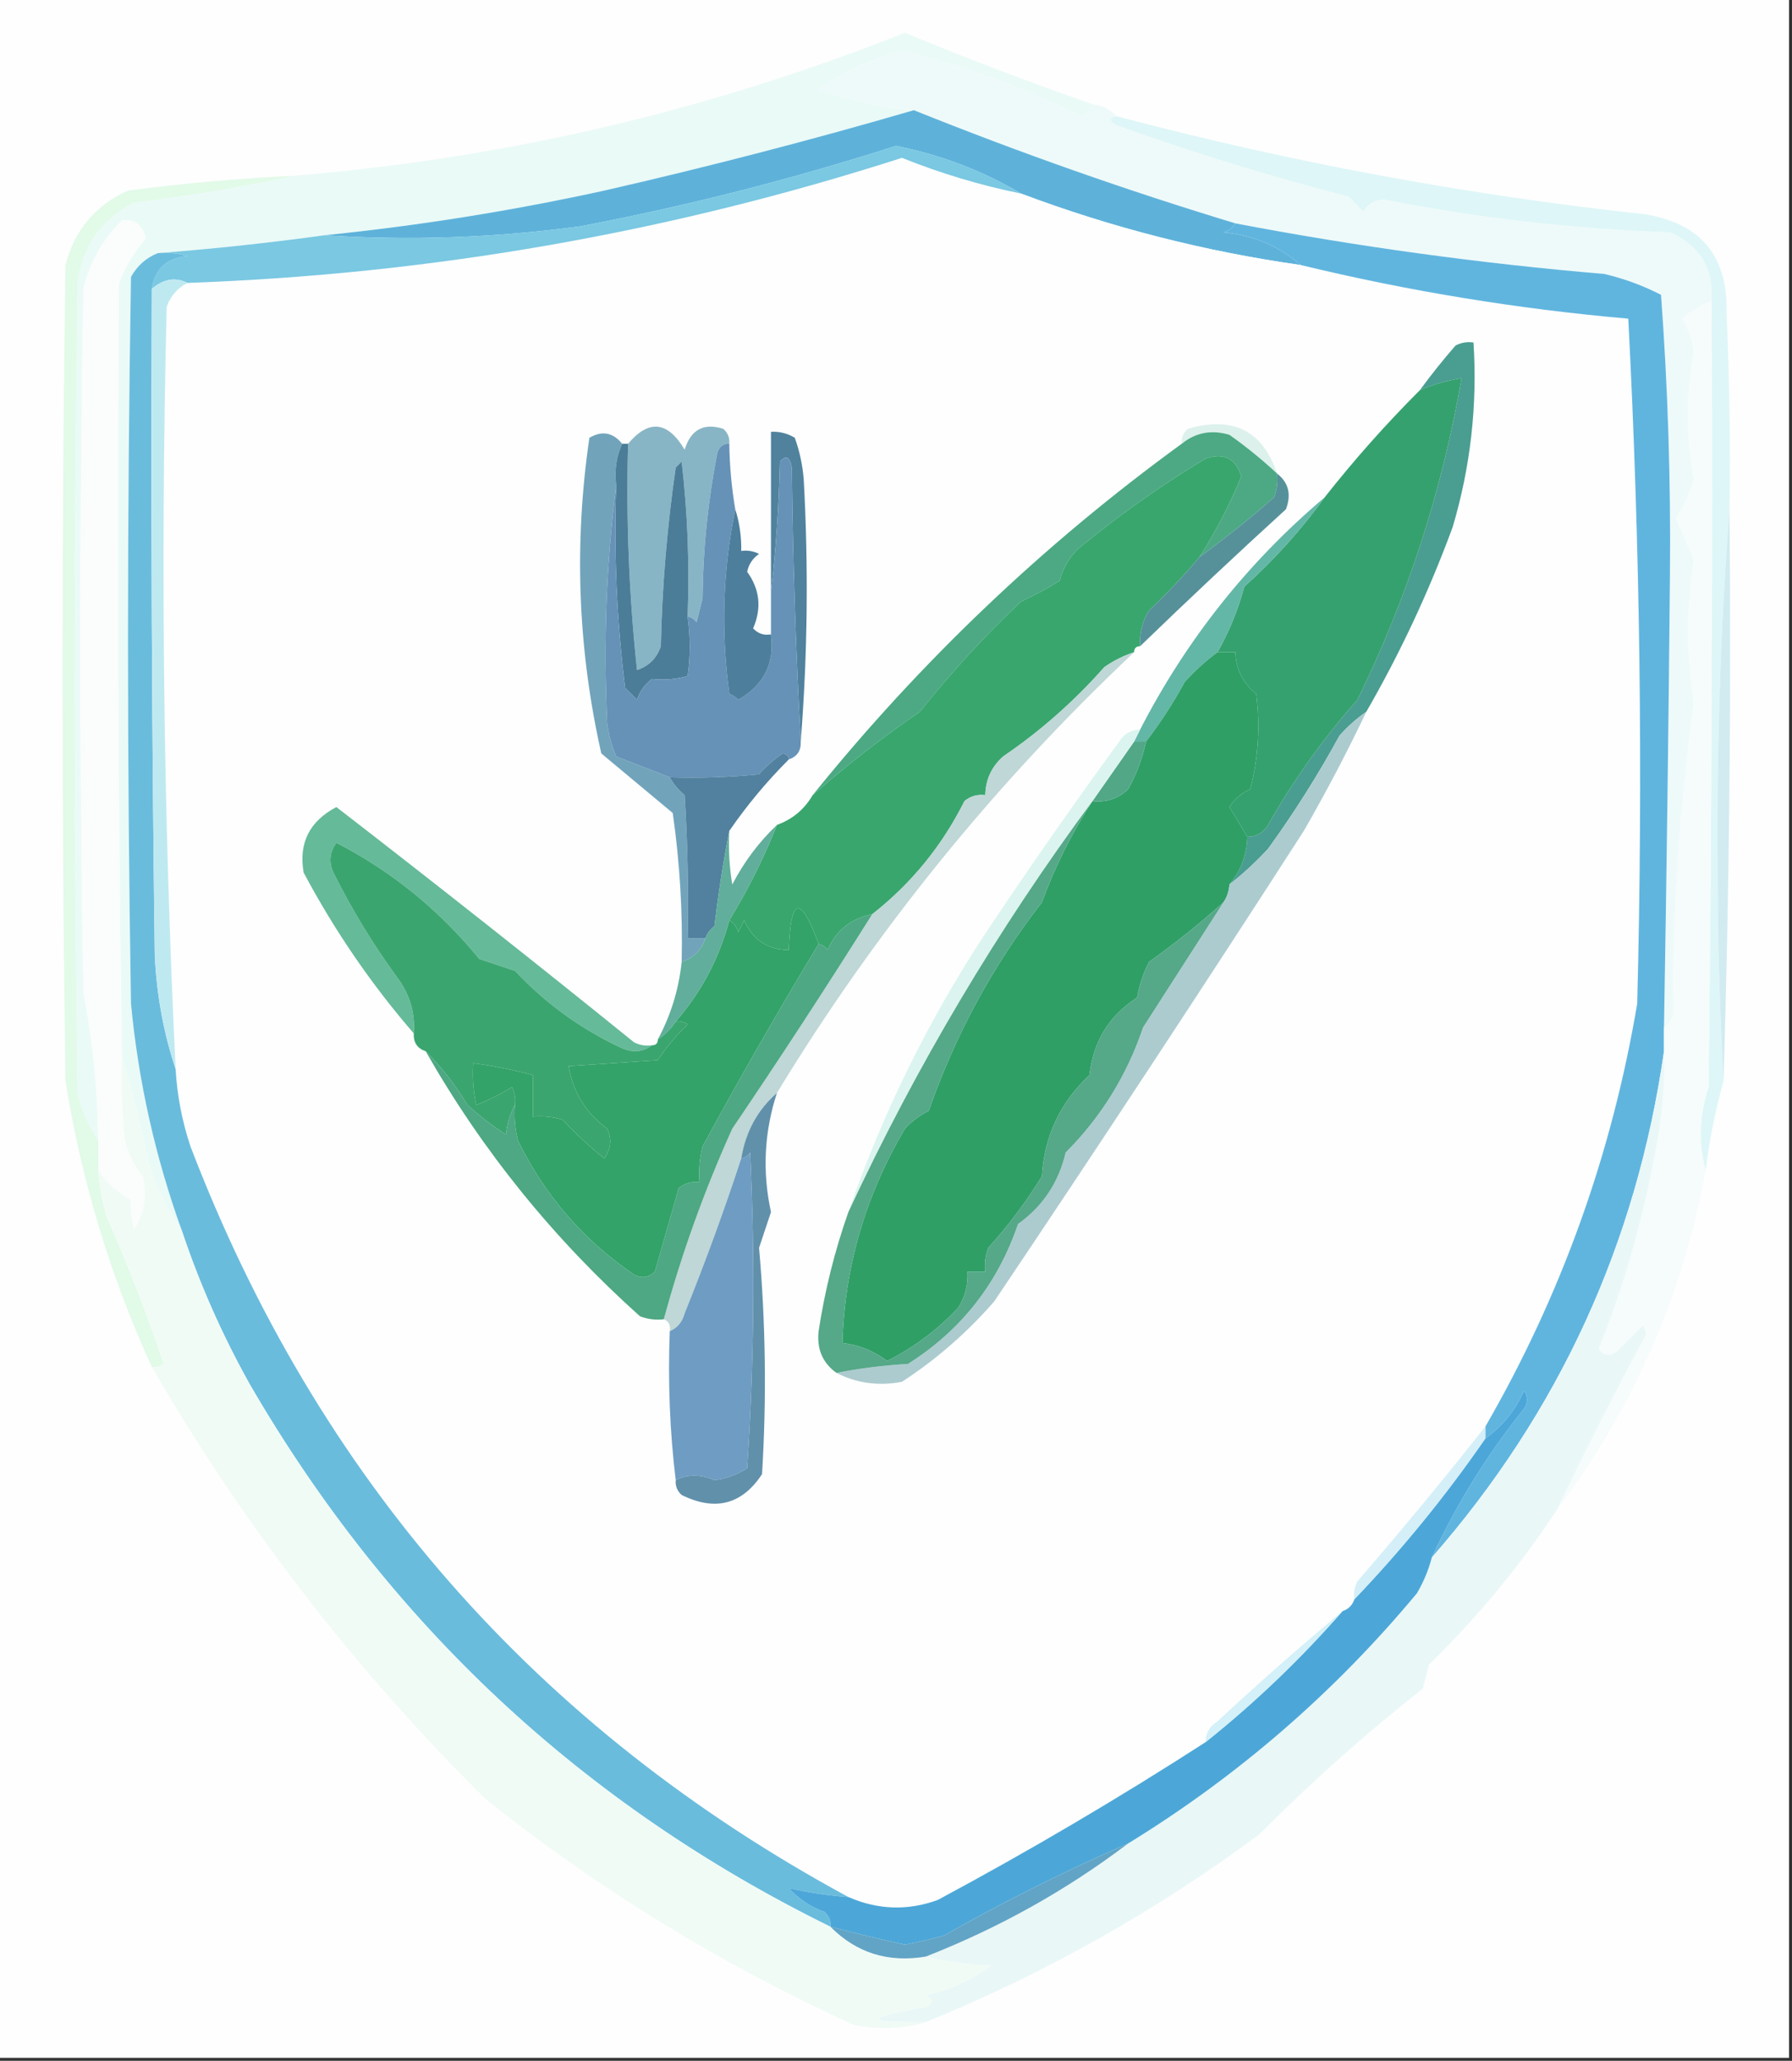 <?xml version="1.0" encoding="UTF-8"?>
<!DOCTYPE svg PUBLIC "-//W3C//DTD SVG 1.1//EN" "http://www.w3.org/Graphics/SVG/1.1/DTD/svg11.dtd">
<svg xmlns="http://www.w3.org/2000/svg" version="1.1" width="301px" height="346px" style="shape-rendering:geometricPrecision; text-rendering:geometricPrecision; image-rendering:optimizeQuality; fill-rule:evenodd; clip-rule:evenodd" xmlns:xlink="http://www.w3.org/1999/xlink">
<rect width="100%" height="100%" fill="#333333" stroke="none"/>
<g><path style="opacity:1" fill="#fefefe" d="M -0.5,-0.5 C 99.833,-0.5 200.167,-0.5 300.5,-0.5C 300.5,114.833 300.5,230.167 300.5,345.5C 200.167,345.5 99.833,345.5 -0.5,345.5C -0.5,230.167 -0.5,114.833 -0.5,-0.5 Z"/></g>
<g><path style="opacity:1" fill="#eafaf7" d="M 183.5,17.5 C 183.189,18.478 182.522,19.145 181.5,19.5C 171.89,14.692 161.89,11.025 151.5,8.5C 146.463,9.851 141.797,12.018 137.5,15C 142.803,16.847 148.136,18.013 153.5,18.5C 136.33,23.499 118.997,27.999 101.5,32C 85.969,35.399 70.302,37.899 54.5,39.5C 45.07,40.795 35.737,41.795 26.5,42.5C 24.549,43.282 23.049,44.616 22,46.5C 21.333,87.167 21.333,127.833 22,168.5C 23.243,181.55 26.076,194.216 30.5,206.5C 28.186,203.205 26.352,199.538 25,195.5C 23.799,189.295 22.299,183.295 20.5,177.5C 19.822,134.168 19.656,90.834 20,47.5C 21.086,44.748 22.586,42.248 24.5,40C 23.936,37.749 22.603,36.749 20.5,37C 17.211,40.202 15.044,44.036 14,48.5C 13.333,87.833 13.333,127.167 14,166.5C 15.569,174.718 16.402,183.052 16.5,191.5C 14.871,189.142 13.705,186.476 13,183.5C 12.333,138.167 12.333,92.833 13,47.5C 13.799,41.363 16.965,36.863 22.5,34C 31.705,32.892 40.705,31.392 49.5,29.5C 84.884,26.577 119.05,18.577 152,5.5C 162.412,9.803 172.912,13.803 183.5,17.5 Z"/></g>
<g><path style="opacity:1" fill="#eefaf9" d="M 183.5,17.5 C 185.153,17.66 186.486,18.326 187.5,19.5C 186.262,19.81 186.262,20.31 187.5,21C 200.318,25.606 213.318,29.606 226.5,33C 227.333,33.833 228.167,34.667 229,35.5C 229.804,34.196 230.971,33.529 232.5,33.5C 248.351,36.613 264.351,38.446 280.5,39C 285.523,41.215 287.856,45.048 287.5,50.5C 285.695,51.237 284.029,52.237 282.5,53.5C 283.592,55.183 284.259,57.016 284.5,59C 283.187,66.164 283.187,73.33 284.5,80.5C 283.829,82.835 282.829,85.002 281.5,87C 282.533,89.351 283.533,91.684 284.5,94C 283.244,101.992 283.244,109.992 284.5,118C 282.132,135.388 280.965,152.888 281,170.5C 280.722,171.416 280.222,172.082 279.5,172.5C 279.937,147.169 280.27,121.836 280.5,96.5C 280.652,80.744 280.152,65.078 279,49.5C 276.001,47.956 272.834,46.789 269.5,46C 248.663,44.237 227.996,41.404 207.5,37.5C 189.306,31.989 171.306,25.656 153.5,18.5C 148.136,18.013 142.803,16.847 137.5,15C 141.797,12.018 146.463,9.851 151.5,8.5C 161.89,11.025 171.89,14.692 181.5,19.5C 182.522,19.145 183.189,18.478 183.5,17.5 Z"/></g>
<g><path style="opacity:1" fill="#5eb2da" d="M 153.5,18.5 C 171.306,25.656 189.306,31.989 207.5,37.5C 207.082,38.222 206.416,38.722 205.5,39C 210.528,39.489 214.862,41.323 218.5,44.5C 202.401,42.225 186.735,38.225 171.5,32.5C 165.051,28.679 158.051,26.012 150.5,24.5C 133.084,30.082 115.418,34.582 97.5,38C 83.04,39.944 68.707,40.444 54.5,39.5C 70.302,37.899 85.969,35.399 101.5,32C 118.997,27.999 136.33,23.499 153.5,18.5 Z"/></g>
<g><path style="opacity:1" fill="#fefefe" d="M 171.5,32.5 C 186.735,38.225 202.401,42.225 218.5,44.5C 236.575,48.876 254.908,51.876 273.5,53.5C 275.491,91.803 275.991,130.137 275,168.5C 270.741,193.784 262.241,217.451 249.5,239.5C 242.575,248.268 235.408,256.935 228,265.5C 227.517,266.448 227.351,267.448 227.5,268.5C 227.167,269.5 226.5,270.167 225.5,270.5C 218.391,276.436 211.391,282.603 204.5,289C 203.177,289.816 202.511,290.983 202.5,292.5C 187.908,301.904 172.908,310.737 157.5,319C 152.455,320.829 147.455,320.662 142.5,318.5C 90.153,290.161 53.319,248.161 32,192.5C 30.588,188.272 29.754,183.939 29.5,179.5C 27.45,136.869 26.95,94.202 28,51.5C 28.66,49.676 29.827,48.343 31.5,47.5C 72.496,46.043 112.496,39.043 151.5,26.5C 157.995,29.11 164.662,31.11 171.5,32.5 Z"/></g>
<g><path style="opacity:1" fill="#fafdfb" d="M 20.5,177.5 C 20.334,182.179 20.501,186.845 21,191.5C 21.561,193.725 22.561,195.725 24,197.5C 24.797,200.721 24.297,203.721 22.5,206.5C 22.12,204.979 21.954,203.313 22,201.5C 19.724,200.238 17.891,198.571 16.5,196.5C 16.5,194.833 16.5,193.167 16.5,191.5C 16.402,183.052 15.569,174.718 14,166.5C 13.333,127.167 13.333,87.833 14,48.5C 15.044,44.036 17.211,40.202 20.5,37C 22.603,36.749 23.936,37.749 24.5,40C 22.586,42.248 21.086,44.748 20,47.5C 19.656,90.834 19.822,134.168 20.5,177.5 Z"/></g>
<g><path style="opacity:1" fill="#60b5df" d="M 207.5,37.5 C 227.996,41.404 248.663,44.237 269.5,46C 272.834,46.789 276.001,47.956 279,49.5C 280.152,65.078 280.652,80.744 280.5,96.5C 280.27,121.836 279.937,147.169 279.5,172.5C 279.5,173.833 279.5,175.167 279.5,176.5C 274.878,208.741 261.878,237.074 240.5,261.5C 244.652,252.527 249.819,244.193 256,236.5C 256.667,235.5 256.667,234.5 256,233.5C 254.533,236.787 252.366,239.454 249.5,241.5C 249.5,240.833 249.5,240.167 249.5,239.5C 262.241,217.451 270.741,193.784 275,168.5C 275.991,130.137 275.491,91.803 273.5,53.5C 254.908,51.876 236.575,48.876 218.5,44.5C 214.862,41.323 210.528,39.489 205.5,39C 206.416,38.722 207.082,38.222 207.5,37.5 Z"/></g>
<g><path style="opacity:1" fill="#e2fae8" d="M 49.5,29.5 C 40.705,31.392 31.705,32.892 22.5,34C 16.965,36.863 13.799,41.363 13,47.5C 12.333,92.833 12.333,138.167 13,183.5C 13.705,186.476 14.871,189.142 16.5,191.5C 16.5,193.167 16.5,194.833 16.5,196.5C 16.678,199.216 17.178,201.883 18,204.5C 21.544,212.496 24.71,220.663 27.5,229C 26.906,229.464 26.239,229.631 25.5,229.5C 18.509,214.215 13.676,198.215 11,181.5C 10.333,135.833 10.333,90.167 11,44.5C 12.511,38.635 16.011,34.468 21.5,32C 30.803,30.776 40.136,29.942 49.5,29.5 Z"/></g>
<g><path style="opacity:1" fill="#7ac8e2" d="M 171.5,32.5 C 164.662,31.11 157.995,29.11 151.5,26.5C 112.496,39.043 72.496,46.043 31.5,47.5C 29.477,46.479 27.477,46.812 25.5,48.5C 26.025,45.144 28.025,43.311 31.5,43C 29.866,42.507 28.199,42.34 26.5,42.5C 35.737,41.795 45.07,40.795 54.5,39.5C 68.707,40.444 83.04,39.944 97.5,38C 115.418,34.582 133.084,30.082 150.5,24.5C 158.051,26.012 165.051,28.679 171.5,32.5 Z"/></g>
<g><path style="opacity:1" fill="#6abcdd" d="M 26.5,42.5 C 28.199,42.34 29.866,42.507 31.5,43C 28.025,43.311 26.025,45.144 25.5,48.5C 25.333,85.835 25.5,123.168 26,160.5C 26.324,167.123 27.49,173.456 29.5,179.5C 29.754,183.939 30.588,188.272 32,192.5C 53.319,248.161 90.153,290.161 142.5,318.5C 139.043,318.242 135.71,317.742 132.5,317C 134.156,318.829 136.156,320.163 138.5,321C 139.252,321.671 139.586,322.504 139.5,323.5C 97.834,303.001 65.334,272.667 42,232.5C 37.33,224.165 33.497,215.498 30.5,206.5C 26.076,194.216 23.243,181.55 22,168.5C 21.333,127.833 21.333,87.167 22,46.5C 23.049,44.616 24.549,43.282 26.5,42.5 Z"/></g>
<g><path style="opacity:1" fill="#def6f7" d="M 187.5,19.5 C 216.736,27.247 246.403,32.747 276.5,36C 285.75,37.585 290.25,43.085 290,52.5C 290.5,63.495 290.667,74.495 290.5,85.5C 289.031,104.979 288.364,124.646 288.5,144.5C 288.5,157.005 288.833,169.338 289.5,181.5C 288.117,186.416 287.117,191.416 286.5,196.5C 285.245,191.943 285.412,187.277 287,182.5C 287.5,138.501 287.667,94.501 287.5,50.5C 287.856,45.048 285.523,41.215 280.5,39C 264.351,38.446 248.351,36.613 232.5,33.5C 230.971,33.529 229.804,34.196 229,35.5C 228.167,34.667 227.333,33.833 226.5,33C 213.318,29.606 200.318,25.606 187.5,21C 186.262,20.31 186.262,19.81 187.5,19.5 Z"/></g>
<g><path style="opacity:1" fill="#bfe9f1" d="M 31.5,47.5 C 29.827,48.343 28.66,49.676 28,51.5C 26.95,94.202 27.45,136.869 29.5,179.5C 27.49,173.456 26.324,167.123 26,160.5C 25.5,123.168 25.333,85.835 25.5,48.5C 27.477,46.812 29.477,46.479 31.5,47.5 Z"/></g>
<g><path style="opacity:1" fill="#f5fcfb" d="M 287.5,50.5 C 287.667,94.501 287.5,138.501 287,182.5C 285.412,187.277 285.245,191.943 286.5,196.5C 282.601,217.559 274.268,236.559 261.5,253.5C 266.216,243.591 271.216,233.757 276.5,224C 276.333,223.5 276.167,223 276,222.5C 274.5,224 273,225.5 271.5,227C 270.365,227.749 269.365,227.583 268.5,226.5C 272.739,215.889 275.906,204.889 278,193.5C 279.131,187.888 279.631,182.221 279.5,176.5C 279.5,175.167 279.5,173.833 279.5,172.5C 280.222,172.082 280.722,171.416 281,170.5C 280.965,152.888 282.132,135.388 284.5,118C 283.244,109.992 283.244,101.992 284.5,94C 283.533,91.684 282.533,89.351 281.5,87C 282.829,85.002 283.829,82.835 284.5,80.5C 283.187,73.33 283.187,66.164 284.5,59C 284.259,57.016 283.592,55.183 282.5,53.5C 284.029,52.237 285.695,51.237 287.5,50.5 Z"/></g>
<g><path style="opacity:1" fill="#4a9d91" d="M 229.5,119.5 C 227.871,120.625 226.371,121.959 225,123.5C 221.395,130.1 217.395,136.434 213,142.5C 210.963,144.706 208.797,146.706 206.5,148.5C 208.428,146.219 209.428,143.553 209.5,140.5C 211.017,140.489 212.184,139.823 213,138.5C 217.264,130.972 222.264,123.972 228,117.5C 236.421,100.328 242.254,82.328 245.5,63.5C 243.079,63.878 240.746,64.545 238.5,65.5C 240.371,62.939 242.371,60.439 244.5,58C 245.448,57.517 246.448,57.35 247.5,57.5C 248.174,68.05 247.007,78.383 244,88.5C 240.015,99.319 235.181,109.653 229.5,119.5 Z"/></g>
<g><path style="opacity:1" fill="#35a16f" d="M 209.5,140.5 C 208.554,138.868 207.554,137.201 206.5,135.5C 207.347,134.155 208.513,133.155 210,132.5C 211.359,127.225 211.692,121.891 211,116.5C 208.762,114.691 207.595,112.358 207.5,109.5C 206.5,109.5 205.5,109.5 204.5,109.5C 206.448,106.071 207.948,102.405 209,98.5C 214.078,93.928 218.578,88.928 222.5,83.5C 227.462,77.203 232.795,71.203 238.5,65.5C 240.746,64.545 243.079,63.878 245.5,63.5C 242.254,82.328 236.421,100.328 228,117.5C 222.264,123.972 217.264,130.972 213,138.5C 212.184,139.823 211.017,140.489 209.5,140.5 Z"/></g>
<g><path style="opacity:1" fill="#dcf1eb" d="M 214.5,79.5 C 211.997,77.167 209.331,75.001 206.5,73C 203.502,72.109 200.836,72.609 198.5,74.5C 198.414,73.504 198.748,72.671 199.5,72C 207.092,69.795 212.092,72.295 214.5,79.5 Z"/></g>
<g><path style="opacity:1" fill="#88b5c5" d="M 122.5,74.5 C 121.503,74.47 120.836,74.97 120.5,76C 118.912,84.071 118.079,92.238 118,100.5C 117.667,101.833 117.333,103.167 117,104.5C 116.617,103.944 116.117,103.611 115.5,103.5C 115.831,94.808 115.498,86.141 114.5,77.5C 114.167,77.833 113.833,78.167 113.5,78.5C 112.056,88.424 111.223,98.424 111,108.5C 110.333,110.5 109,111.833 107,112.5C 105.652,99.875 105.152,87.209 105.5,74.5C 108.986,70.367 112.153,70.7 115,75.5C 116.029,72.125 118.196,70.958 121.5,72C 122.252,72.671 122.586,73.504 122.5,74.5 Z"/></g>
<g><path style="opacity:1" fill="#4ca984" d="M 214.5,79.5 C 214.657,80.873 214.49,82.207 214,83.5C 209.959,87.047 205.792,90.38 201.5,93.5C 204.198,89.274 206.531,84.774 208.5,80C 207.553,76.928 205.553,75.928 202.5,77C 195.565,81.147 188.898,85.814 182.5,91C 180.19,92.637 178.69,94.804 178,97.5C 175.913,98.794 173.746,99.96 171.5,101C 165.439,106.721 159.772,112.888 154.5,119.5C 148.176,123.832 142.176,128.499 136.5,133.5C 154.64,111.023 175.306,91.356 198.5,74.5C 200.836,72.609 203.502,72.109 206.5,73C 209.331,75.001 211.997,77.167 214.5,79.5 Z"/></g>
<g><path style="opacity:1" fill="#71a4bb" d="M 104.5,74.5 C 103.532,76.607 103.198,78.941 103.5,81.5C 101.835,94.64 101.335,107.973 102,121.5C 102.251,123.433 102.751,125.266 103.5,127C 106.526,128.183 109.526,129.349 112.5,130.5C 113.122,131.627 113.955,132.627 115,133.5C 115.5,141.493 115.666,149.493 115.5,157.5C 116.5,157.5 117.5,157.5 118.5,157.5C 117.833,159.5 116.5,160.833 114.5,161.5C 114.684,153.125 114.184,144.792 113,136.5C 109,133.167 105,129.833 101,126.5C 97.053,108.988 96.387,91.321 99,73.5C 101.118,72.261 102.951,72.595 104.5,74.5 Z"/></g>
<g><path style="opacity:1" fill="#50829d" d="M 134.5,124.5 C 133.669,109.339 133.169,94.005 133,78.5C 132.683,76.699 132.016,76.366 131,77.5C 130.829,85.011 130.329,92.345 129.5,99.5C 129.5,90.5 129.5,81.5 129.5,72.5C 130.93,72.421 132.264,72.754 133.5,73.5C 134.314,75.766 134.814,78.1 135,80.5C 135.815,95.241 135.649,109.908 134.5,124.5 Z"/></g>
<g><path style="opacity:1" fill="#4b7d98" d="M 104.5,74.5 C 104.833,74.5 105.167,74.5 105.5,74.5C 105.152,87.209 105.652,99.875 107,112.5C 109,111.833 110.333,110.5 111,108.5C 111.223,98.424 112.056,88.424 113.5,78.5C 113.833,78.167 114.167,77.833 114.5,77.5C 115.498,86.141 115.831,94.808 115.5,103.5C 115.974,106.921 115.974,110.255 115.5,113.5C 113.587,114.051 111.587,114.218 109.5,114C 108.299,114.903 107.465,116.069 107,117.5C 106.333,116.833 105.667,116.167 105,115.5C 103.591,104.23 103.091,92.897 103.5,81.5C 103.198,78.941 103.532,76.607 104.5,74.5 Z"/></g>
<g><path style="opacity:1" fill="#6692b7" d="M 122.5,74.5 C 122.552,78.198 122.886,81.865 123.5,85.5C 121.409,95.63 121.076,105.963 122.5,116.5C 123.086,116.709 123.586,117.043 124,117.5C 128.329,115.023 130.162,111.357 129.5,106.5C 129.5,104.167 129.5,101.833 129.5,99.5C 130.329,92.345 130.829,85.011 131,77.5C 132.016,76.366 132.683,76.699 133,78.5C 133.169,94.005 133.669,109.339 134.5,124.5C 134.573,126.027 133.906,127.027 132.5,127.5C 132.44,126.957 132.107,126.624 131.5,126.5C 130.019,127.48 128.685,128.647 127.5,130C 122.511,130.499 117.511,130.666 112.5,130.5C 109.526,129.349 106.526,128.183 103.5,127C 102.751,125.266 102.251,123.433 102,121.5C 101.335,107.973 101.835,94.64 103.5,81.5C 103.091,92.897 103.591,104.23 105,115.5C 105.667,116.167 106.333,116.833 107,117.5C 107.465,116.069 108.299,114.903 109.5,114C 111.587,114.218 113.587,114.051 115.5,113.5C 115.974,110.255 115.974,106.921 115.5,103.5C 116.117,103.611 116.617,103.944 117,104.5C 117.333,103.167 117.667,101.833 118,100.5C 118.079,92.238 118.912,84.071 120.5,76C 120.836,74.97 121.503,74.47 122.5,74.5 Z"/></g>
<g><path style="opacity:1" fill="#39a66e" d="M 201.5,93.5 C 198.899,96.604 196.066,99.604 193,102.5C 191.872,104.345 191.372,106.345 191.5,108.5C 190.833,108.5 190.5,108.833 190.5,109.5C 188.745,110.072 187.078,110.906 185.5,112C 180.427,117.744 174.76,122.744 168.5,127C 166.549,128.734 165.549,130.901 165.5,133.5C 164.178,133.33 163.011,133.663 162,134.5C 158.25,142.005 153.084,148.339 146.5,153.5C 142.98,154.183 140.48,156.183 139,159.5C 138.617,158.944 138.117,158.611 137.5,158.5C 134.467,150.197 132.8,150.531 132.5,159.5C 128.91,159.456 126.41,157.789 125,154.5C 124.667,155.167 124.333,155.833 124,156.5C 123.722,155.584 123.222,154.918 122.5,154.5C 125.647,149.368 128.314,144.035 130.5,138.5C 133.109,137.557 135.109,135.89 136.5,133.5C 142.176,128.499 148.176,123.832 154.5,119.5C 159.772,112.888 165.439,106.721 171.5,101C 173.746,99.96 175.913,98.794 178,97.5C 178.69,94.804 180.19,92.637 182.5,91C 188.898,85.814 195.565,81.147 202.5,77C 205.553,75.928 207.553,76.928 208.5,80C 206.531,84.774 204.198,89.274 201.5,93.5 Z"/></g>
<g><path style="opacity:1" fill="#56919a" d="M 214.5,79.5 C 216.441,81.011 216.941,83.011 216,85.5C 207.706,93.058 199.539,100.725 191.5,108.5C 191.372,106.345 191.872,104.345 193,102.5C 196.066,99.604 198.899,96.604 201.5,93.5C 205.792,90.38 209.959,87.047 214,83.5C 214.49,82.207 214.657,80.873 214.5,79.5 Z"/></g>
<g><path style="opacity:1" fill="#4d7f9c" d="M 123.5,85.5 C 124.219,87.764 124.552,90.097 124.5,92.5C 125.552,92.35 126.552,92.517 127.5,93C 126.426,93.739 125.759,94.739 125.5,96C 127.63,98.953 127.963,102.12 126.5,105.5C 127.325,106.386 128.325,106.719 129.5,106.5C 130.162,111.357 128.329,115.023 124,117.5C 123.586,117.043 123.086,116.709 122.5,116.5C 121.076,105.963 121.409,95.63 123.5,85.5 Z"/></g>
<g><path style="opacity:1" fill="#d1ebf1" d="M 290.5,85.5 C 290.804,117.525 290.471,149.525 289.5,181.5C 288.833,169.338 288.5,157.005 288.5,144.5C 288.364,124.646 289.031,104.979 290.5,85.5 Z"/></g>
<g><path style="opacity:1" fill="#63b7a7" d="M 222.5,83.5 C 218.578,88.928 214.078,93.928 209,98.5C 207.948,102.405 206.448,106.071 204.5,109.5C 202.537,110.96 200.704,112.627 199,114.5C 197.058,118.069 194.892,121.402 192.5,124.5C 191.833,124.5 191.167,124.5 190.5,124.5C 190.833,123.833 191.167,123.167 191.5,122.5C 199.286,107.391 209.619,94.391 222.5,83.5 Z"/></g>
<g><path style="opacity:1" fill="#2f9f66" d="M 204.5,109.5 C 205.5,109.5 206.5,109.5 207.5,109.5C 207.595,112.358 208.762,114.691 211,116.5C 211.692,121.891 211.359,127.225 210,132.5C 208.513,133.155 207.347,134.155 206.5,135.5C 207.554,137.201 208.554,138.868 209.5,140.5C 209.428,143.553 208.428,146.219 206.5,148.5C 206.443,149.609 206.11,150.609 205.5,151.5C 201.544,155.052 197.378,158.385 193,161.5C 192.027,163.392 191.36,165.392 191,167.5C 186.319,170.478 183.653,174.811 183,180.5C 178.087,185.088 175.42,190.755 175,197.5C 172.345,201.813 169.345,205.813 166,209.5C 165.51,210.793 165.343,212.127 165.5,213.5C 164.5,213.5 163.5,213.5 162.5,213.5C 162.628,215.655 162.128,217.655 161,219.5C 157.537,223.23 153.537,226.23 149,228.5C 146.765,226.798 144.265,225.798 141.5,225.5C 141.858,212.759 145.358,200.759 152,189.5C 153.154,188.257 154.488,187.257 156,186.5C 160.468,173.712 166.801,162.045 175,151.5C 177.217,145.471 180.05,139.805 183.5,134.5C 185.827,134.753 187.827,134.086 189.5,132.5C 190.9,129.965 191.9,127.298 192.5,124.5C 194.892,121.402 197.058,118.069 199,114.5C 200.704,112.627 202.537,110.96 204.5,109.5 Z"/></g>
<g><path style="opacity:1" fill="#accbcf" d="M 229.5,119.5 C 226.28,126.271 222.78,132.937 219,139.5C 201.915,166.005 184.582,192.338 167,218.5C 162.425,223.746 157.258,228.246 151.5,232C 147.552,232.745 143.885,232.245 140.5,230.5C 144.415,229.733 148.415,229.233 152.5,229C 161.404,223.377 167.571,215.544 171,205.5C 175.153,202.537 177.82,198.537 179,193.5C 184.949,187.54 189.283,180.54 192,172.5C 196.511,165.472 201.011,158.472 205.5,151.5C 206.11,150.609 206.443,149.609 206.5,148.5C 208.797,146.706 210.963,144.706 213,142.5C 217.395,136.434 221.395,130.1 225,123.5C 226.371,121.959 227.871,120.625 229.5,119.5 Z"/></g>
<g><path style="opacity:1" fill="#52a787" d="M 190.5,124.5 C 191.167,124.5 191.833,124.5 192.5,124.5C 191.9,127.298 190.9,129.965 189.5,132.5C 187.827,134.086 185.827,134.753 183.5,134.5C 185.833,131.167 188.167,127.833 190.5,124.5 Z"/></g>
<g><path style="opacity:1" fill="#51819e" d="M 132.5,127.5 C 128.79,131.208 125.457,135.208 122.5,139.5C 121.494,144.662 120.661,149.995 120,155.5C 119.283,156.044 118.783,156.711 118.5,157.5C 117.5,157.5 116.5,157.5 115.5,157.5C 115.666,149.493 115.5,141.493 115,133.5C 113.955,132.627 113.122,131.627 112.5,130.5C 117.511,130.666 122.511,130.499 127.5,130C 128.685,128.647 130.019,127.48 131.5,126.5C 132.107,126.624 132.44,126.957 132.5,127.5 Z"/></g>
<g><path style="opacity:1" fill="#65ba99" d="M 109.5,175.5 C 108.054,176.613 106.387,176.78 104.5,176C 97.662,172.829 91.662,168.495 86.5,163C 84.5,162.333 82.5,161.667 80.5,161C 73.804,152.795 65.804,146.295 56.5,141.5C 55.369,143.074 55.203,144.741 56,146.5C 59.165,152.834 62.831,158.834 67,164.5C 68.908,167.206 69.741,170.206 69.5,173.5C 62.368,165.261 56.201,156.261 51,146.5C 50.142,141.55 51.975,137.883 56.5,135.5C 73.31,148.476 89.977,161.643 106.5,175C 107.448,175.483 108.448,175.649 109.5,175.5 Z"/></g>
<g><path style="opacity:1" fill="#3ba56f" d="M 109.5,175.5 C 110.167,175.5 110.5,175.167 110.5,174.5C 111.728,173.694 112.728,172.694 113.5,171.5C 114.239,171.369 114.906,171.536 115.5,172C 113.595,173.815 111.928,175.815 110.5,178C 105.5,178.333 100.5,178.667 95.5,179C 96.275,183.388 98.442,186.888 102,189.5C 102.798,191.259 102.631,192.926 101.5,194.5C 99.016,192.517 96.683,190.35 94.5,188C 92.866,187.506 91.199,187.34 89.5,187.5C 89.5,185.167 89.5,182.833 89.5,180.5C 86.211,179.626 82.877,178.959 79.5,178.5C 79.337,180.857 79.503,183.19 80,185.5C 82.088,184.692 84.088,183.692 86,182.5C 86.483,183.448 86.65,184.448 86.5,185.5C 85.698,186.952 85.198,188.618 85,190.5C 82.691,189.025 80.524,187.358 78.5,185.5C 76.494,182.171 74.161,179.171 71.5,176.5C 70.094,176.027 69.427,175.027 69.5,173.5C 69.741,170.206 68.908,167.206 67,164.5C 62.831,158.834 59.165,152.834 56,146.5C 55.203,144.741 55.369,143.074 56.5,141.5C 65.804,146.295 73.804,152.795 80.5,161C 82.5,161.667 84.5,162.333 86.5,163C 91.662,168.495 97.662,172.829 104.5,176C 106.387,176.78 108.054,176.613 109.5,175.5 Z"/></g>
<g><path style="opacity:1" fill="#bfd7d6" d="M 190.5,109.5 C 167.096,131.554 147.096,156.22 130.5,183.5C 127.244,186.336 125.244,190.003 124.5,194.5C 121.662,203.172 118.495,211.839 115,220.5C 114.623,221.942 113.79,222.942 112.5,223.5C 112.672,222.508 112.338,221.842 111.5,221.5C 114.477,210.541 118.311,199.875 123,189.5C 131.056,177.617 138.89,165.617 146.5,153.5C 153.084,148.339 158.25,142.005 162,134.5C 163.011,133.663 164.178,133.33 165.5,133.5C 165.549,130.901 166.549,128.734 168.5,127C 174.76,122.744 180.427,117.744 185.5,112C 187.078,110.906 188.745,110.072 190.5,109.5 Z"/></g>
<g><path style="opacity:1" fill="#33a369" d="M 137.5,158.5 C 130.771,169.615 124.271,180.949 118,192.5C 117.505,194.473 117.338,196.473 117.5,198.5C 116.178,198.33 115.011,198.663 114,199.5C 112.665,204.183 111.331,208.85 110,213.5C 108.951,214.517 107.784,214.684 106.5,214C 98.033,208.25 91.533,200.75 87,191.5C 86.504,189.527 86.338,187.527 86.5,185.5C 86.65,184.448 86.483,183.448 86,182.5C 84.088,183.692 82.088,184.692 80,185.5C 79.503,183.19 79.337,180.857 79.5,178.5C 82.877,178.959 86.211,179.626 89.5,180.5C 89.5,182.833 89.5,185.167 89.5,187.5C 91.199,187.34 92.866,187.506 94.5,188C 96.683,190.35 99.016,192.517 101.5,194.5C 102.631,192.926 102.798,191.259 102,189.5C 98.442,186.888 96.275,183.388 95.5,179C 100.5,178.667 105.5,178.333 110.5,178C 111.928,175.815 113.595,173.815 115.5,172C 114.906,171.536 114.239,171.369 113.5,171.5C 117.803,166.562 120.803,160.896 122.5,154.5C 123.222,154.918 123.722,155.584 124,156.5C 124.333,155.833 124.667,155.167 125,154.5C 126.41,157.789 128.91,159.456 132.5,159.5C 132.8,150.531 134.467,150.197 137.5,158.5 Z"/></g>
<g><path style="opacity:1" fill="#dbf4ef" d="M 191.5,122.5 C 191.167,123.167 190.833,123.833 190.5,124.5C 188.167,127.833 185.833,131.167 183.5,134.5C 167.554,156.046 153.887,179.046 142.5,203.5C 148.126,187.247 155.626,171.914 165,157.5C 172.42,146.325 180.087,135.325 188,124.5C 188.816,123.177 189.983,122.511 191.5,122.5 Z"/></g>
<g><path style="opacity:1" fill="#60ae9b" d="M 130.5,138.5 C 128.314,144.035 125.647,149.368 122.5,154.5C 120.803,160.896 117.803,166.562 113.5,171.5C 112.728,172.694 111.728,173.694 110.5,174.5C 112.676,170.467 114.01,166.133 114.5,161.5C 116.5,160.833 117.833,159.5 118.5,157.5C 118.783,156.711 119.283,156.044 120,155.5C 120.661,149.995 121.494,144.662 122.5,139.5C 122.335,142.518 122.502,145.518 123,148.5C 124.979,144.7 127.479,141.366 130.5,138.5 Z"/></g>
<g><path style="opacity:1" fill="#6190ab" d="M 130.5,183.5 C 128.359,190.059 128.026,196.726 129.5,203.5C 128.833,205.5 128.167,207.5 127.5,209.5C 128.609,222.147 128.776,234.814 128,247.5C 124.634,252.609 120.134,253.776 114.5,251C 113.748,250.329 113.414,249.496 113.5,248.5C 115.487,247.497 117.654,247.497 120,248.5C 121.984,248.259 123.817,247.592 125.5,246.5C 126.666,228.843 126.833,211.176 126,193.5C 125.617,194.056 125.117,194.389 124.5,194.5C 125.244,190.003 127.244,186.336 130.5,183.5 Z"/></g>
<g><path style="opacity:1" fill="#4da883" d="M 146.5,153.5 C 138.89,165.617 131.056,177.617 123,189.5C 118.311,199.875 114.477,210.541 111.5,221.5C 110.127,221.657 108.793,221.49 107.5,221C 92.989,208.01 80.989,193.177 71.5,176.5C 74.161,179.171 76.494,182.171 78.5,185.5C 80.524,187.358 82.691,189.025 85,190.5C 85.198,188.618 85.698,186.952 86.5,185.5C 86.338,187.527 86.504,189.527 87,191.5C 91.533,200.75 98.033,208.25 106.5,214C 107.784,214.684 108.951,214.517 110,213.5C 111.331,208.85 112.665,204.183 114,199.5C 115.011,198.663 116.178,198.33 117.5,198.5C 117.338,196.473 117.505,194.473 118,192.5C 124.271,180.949 130.771,169.615 137.5,158.5C 138.117,158.611 138.617,158.944 139,159.5C 140.48,156.183 142.98,154.183 146.5,153.5 Z"/></g>
<g><path style="opacity:1" fill="#e9f7f7" d="M 279.5,176.5 C 279.631,182.221 279.131,187.888 278,193.5C 275.906,204.889 272.739,215.889 268.5,226.5C 269.365,227.583 270.365,227.749 271.5,227C 273,225.5 274.5,224 276,222.5C 276.167,223 276.333,223.5 276.5,224C 271.216,233.757 266.216,243.591 261.5,253.5C 255.353,262.832 248.186,271.499 240,279.5C 239.667,280.833 239.333,282.167 239,283.5C 229.363,291.08 220.196,299.247 211.5,308C 194.204,320.818 175.537,331.318 155.5,339.5C 144.983,339.625 144.983,338.792 155.5,337C 156.833,336.333 156.833,335.667 155.5,335C 159.538,334.101 163.205,332.434 166.5,330C 162.644,329.823 158.977,329.323 155.5,328.5C 167.806,323.686 179.139,317.353 189.5,309.5C 207.945,298.185 224.111,284.185 238,267.5C 239.122,265.593 239.955,263.593 240.5,261.5C 261.878,237.074 274.878,208.741 279.5,176.5 Z"/></g>
<g><path style="opacity:1" fill="#6e9cc2" d="M 113.5,248.5 C 112.507,240.35 112.174,232.017 112.5,223.5C 113.79,222.942 114.623,221.942 115,220.5C 118.495,211.839 121.662,203.172 124.5,194.5C 125.117,194.389 125.617,194.056 126,193.5C 126.833,211.176 126.666,228.843 125.5,246.5C 123.817,247.592 121.984,248.259 120,248.5C 117.654,247.497 115.487,247.497 113.5,248.5 Z"/></g>
<g><path style="opacity:1" fill="#55a888" d="M 183.5,134.5 C 180.05,139.805 177.217,145.471 175,151.5C 166.801,162.045 160.468,173.712 156,186.5C 154.488,187.257 153.154,188.257 152,189.5C 145.358,200.759 141.858,212.759 141.5,225.5C 144.265,225.798 146.765,226.798 149,228.5C 153.537,226.23 157.537,223.23 161,219.5C 162.128,217.655 162.628,215.655 162.5,213.5C 163.5,213.5 164.5,213.5 165.5,213.5C 165.343,212.127 165.51,210.793 166,209.5C 169.345,205.813 172.345,201.813 175,197.5C 175.42,190.755 178.087,185.088 183,180.5C 183.653,174.811 186.319,170.478 191,167.5C 191.36,165.392 192.027,163.392 193,161.5C 197.378,158.385 201.544,155.052 205.5,151.5C 201.011,158.472 196.511,165.472 192,172.5C 189.283,180.54 184.949,187.54 179,193.5C 177.82,198.537 175.153,202.537 171,205.5C 167.571,215.544 161.404,223.377 152.5,229C 148.415,229.233 144.415,229.733 140.5,230.5C 138.172,228.834 137.172,226.501 137.5,223.5C 138.546,216.65 140.213,209.983 142.5,203.5C 153.887,179.046 167.554,156.046 183.5,134.5 Z"/></g>
<g><path style="opacity:1" fill="#4ca7d8" d="M 240.5,261.5 C 239.955,263.593 239.122,265.593 238,267.5C 224.111,284.185 207.945,298.185 189.5,309.5C 178.837,314.165 168.504,319.331 158.5,325C 156.351,325.579 154.185,326.079 152,326.5C 147.779,325.569 143.612,324.569 139.5,323.5C 139.586,322.504 139.252,321.671 138.5,321C 136.156,320.163 134.156,318.829 132.5,317C 135.71,317.742 139.043,318.242 142.5,318.5C 147.455,320.662 152.455,320.829 157.5,319C 172.908,310.737 187.908,301.904 202.5,292.5C 210.799,285.868 218.466,278.535 225.5,270.5C 226.5,270.167 227.167,269.5 227.5,268.5C 235.541,260.09 242.874,251.09 249.5,241.5C 252.366,239.454 254.533,236.787 256,233.5C 256.667,234.5 256.667,235.5 256,236.5C 249.819,244.193 244.652,252.527 240.5,261.5 Z"/></g>
<g><path style="opacity:1" fill="#d4eff8" d="M 249.5,239.5 C 249.5,240.167 249.5,240.833 249.5,241.5C 242.874,251.09 235.541,260.09 227.5,268.5C 227.351,267.448 227.517,266.448 228,265.5C 235.408,256.935 242.575,248.268 249.5,239.5 Z"/></g>
<g><path style="opacity:1" fill="#d4f0f8" d="M 225.5,270.5 C 218.466,278.535 210.799,285.868 202.5,292.5C 202.511,290.983 203.177,289.816 204.5,289C 211.391,282.603 218.391,276.436 225.5,270.5 Z"/></g>
<g><path style="opacity:1" fill="#f0fbf6" d="M 20.5,177.5 C 22.299,183.295 23.799,189.295 25,195.5C 26.352,199.538 28.186,203.205 30.5,206.5C 33.497,215.498 37.33,224.165 42,232.5C 65.334,272.667 97.834,303.001 139.5,323.5C 143.863,327.893 149.197,329.56 155.5,328.5C 158.977,329.323 162.644,329.823 166.5,330C 163.205,332.434 159.538,334.101 155.5,335C 156.833,335.667 156.833,336.333 155.5,337C 144.983,338.792 144.983,339.625 155.5,339.5C 151.689,340.645 147.689,340.812 143.5,340C 121.196,329.855 100.529,317.189 81.5,302C 59.557,280.241 40.89,256.074 25.5,229.5C 26.239,229.631 26.906,229.464 27.5,229C 24.71,220.663 21.544,212.496 18,204.5C 17.178,201.883 16.678,199.216 16.5,196.5C 17.891,198.571 19.724,200.238 22,201.5C 21.954,203.313 22.12,204.979 22.5,206.5C 24.297,203.721 24.797,200.721 24,197.5C 22.561,195.725 21.561,193.725 21,191.5C 20.501,186.845 20.334,182.179 20.5,177.5 Z"/></g>
<g><path style="opacity:1" fill="#62a4c5" d="M 189.5,309.5 C 179.139,317.353 167.806,323.686 155.5,328.5C 149.197,329.56 143.863,327.893 139.5,323.5C 143.612,324.569 147.779,325.569 152,326.5C 154.185,326.079 156.351,325.579 158.5,325C 168.504,319.331 178.837,314.165 189.5,309.5 Z"/></g>
</svg>
